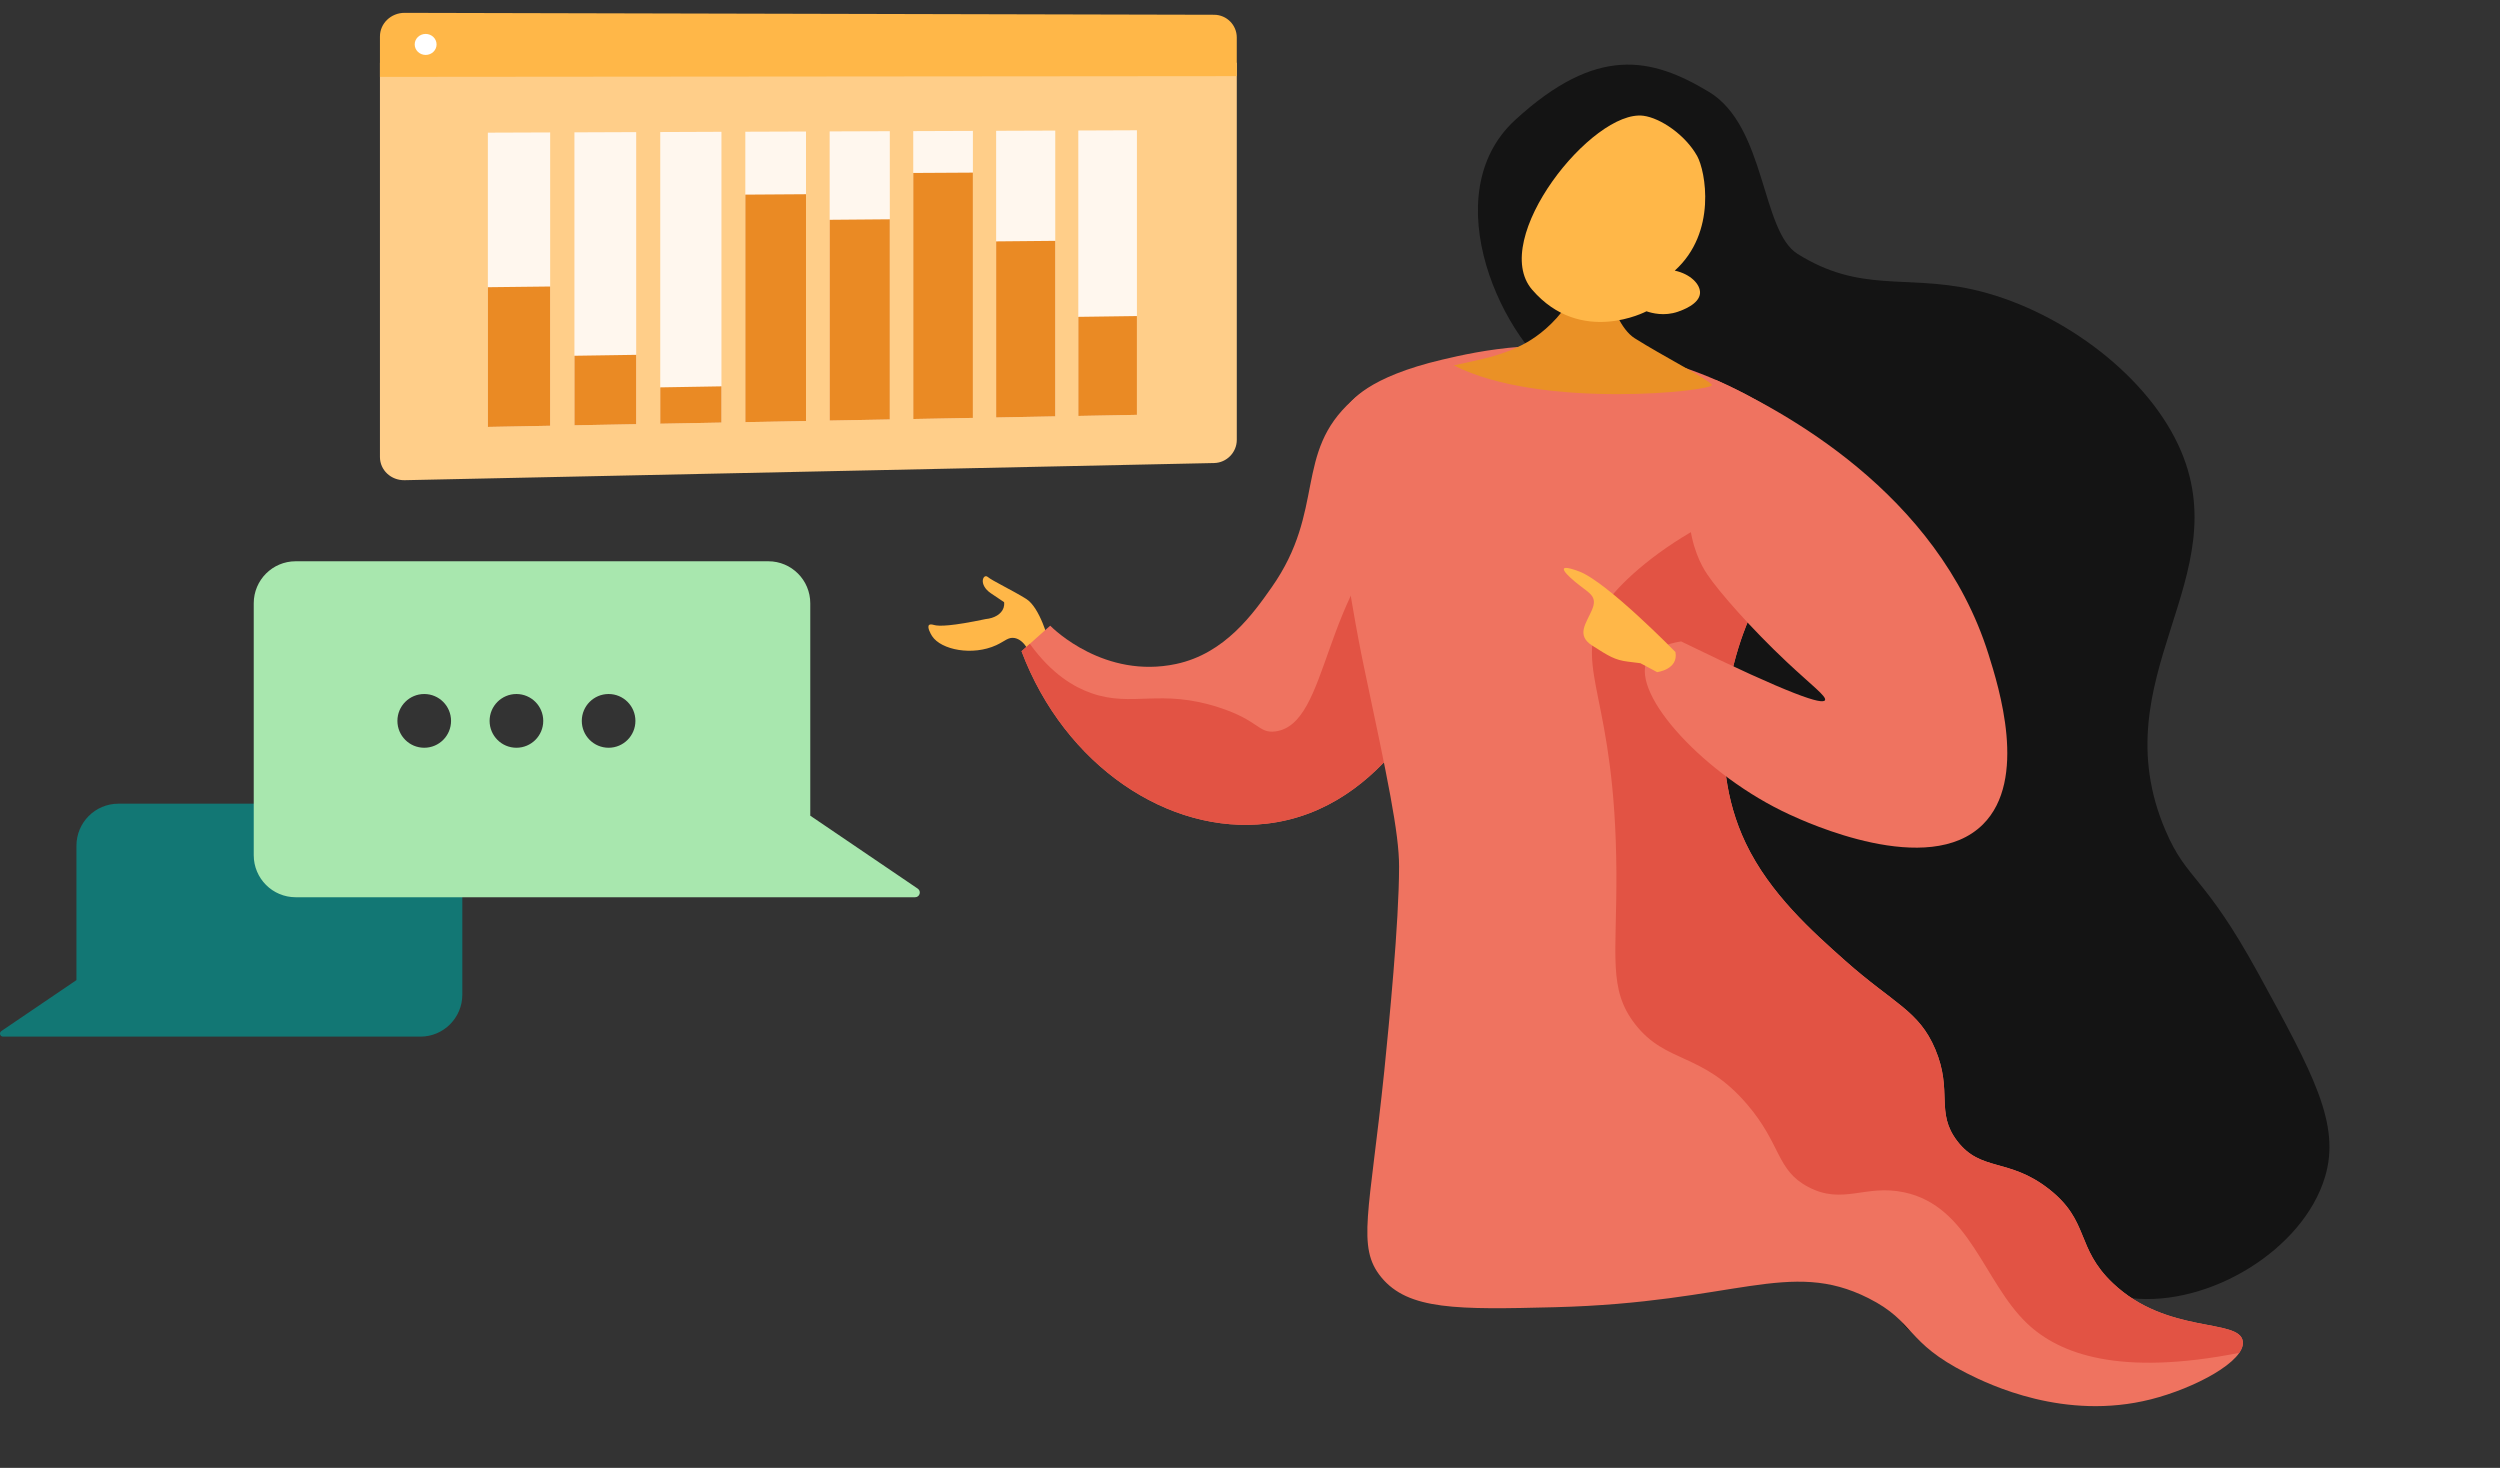<svg xmlns="http://www.w3.org/2000/svg" width="218" height="128" viewBox="0 0 218 128">
    <rect x="0" y="0" width="218" height="128" fill="#333333" stroke="none"/>
    <g fill="none" fill-rule="evenodd">
        <path fill="#FFB748" d="M91.438 54.872s-.735-2.887-1.957-3.65c-1.223-.762-2.95-1.575-3.346-1.91-.396-.335-.859.665.282 1.43l1.141.767c.024.21-.009.376-.047.491-.18.542-.797.913-1.56.983-2.926.615-4.069.645-4.516.513-.066-.018-.32-.1-.428.012-.172.182.137.758.27.96.792 1.212 3.54 1.739 5.598.792.753-.347 1.04-.719 1.588-.626.871.15 1.407 1.3 1.723 2.254l1.252-2.016z" transform="translate(0 1)"/>
        <path fill="#EF7360" d="M89.077 55.787l2.5-2.227c.306.308 4.755 4.66 10.973 3.34 4.283-.907 6.753-4.431 8.336-6.681 4.751-6.756 1.91-11.713 7.025-16.304 1.422-1.274 4.21-2.818 6.031-2.348 4.342 1.122 6.841 14.206 2.64 24.499-.849 2.077-5.52 13.516-16.113 14.754-8.555 1-17.626-5.04-21.392-15.033" transform="translate(0 1)"/>
        <path fill="#141414" d="M136.662 32.481C131 29 125 16 132.123 9.461 139.246 2.925 144 4 149 7c5 3 4.557 12.14 7.745 14.138 5.46 3.426 9.39 1.803 15.252 3.1 7.2 1.596 14.924 7.071 17.962 13.585 5.393 11.565-6.888 20.166-1.119 33.616 1.89 4.408 3.321 3.747 8.1 12.475 4.784 8.739 7.177 13.108 5.805 17.705-1.905 6.377-10.124 11.34-16.903 10.582-6.623-.742-9.892-6.552-13.618-4.92-2.652 1.16-1.836 4.473-5.009 7.722-4.088 4.188-24.89-79.04-30.553-82.522z" transform="translate(0 1)"/>
        <path fill="#E25344" d="M122.97 44.094c-7.83 6.198-6.959 18.085-11.773 18.688-1.47.183-1.388-.946-4.895-2.09-5.13-1.67-7.54.019-11.148-1.252-1.494-.524-3.438-1.648-5.353-4.298l-.724.645c3.766 9.994 12.837 16.033 21.391 15.033 10.594-1.239 15.265-12.677 16.114-14.754 1.971-4.83 2.468-10.273 1.99-14.808-1.808.528-3.77 1.388-5.602 2.836" transform="translate(0 1)"/>
        <path fill="#EF7360" d="M117.29 34.699c.48-.746 2.005-2.816 8.48-4.34 3.243-.766 9.242-2.075 16.961-.436 10.603 2.251 17.206 8.627 19.692 11.305-2.036 1.33-7.652 5.381-10.433 13.067-.865 2.392-3.421 10.568.235 18.226 2.106 4.412 5.833 7.725 8.663 10.242 4.246 3.774 6.444 4.354 7.868 7.735 1.55 3.681-.013 5.478 1.913 7.998 2.067 2.707 4.489 1.449 7.992 4.186 3.59 2.804 2.312 5.11 5.579 8.21 4.746 4.503 11.038 3.04 11.33 5.066.252 1.743-4.22 4.107-8.018 5.065-7.523 1.9-14.086-1.287-16.038-2.27-5.403-2.72-4.47-4.48-8.589-6.554-6.897-3.473-11.611.392-27.321.789-8.506.216-12.808.265-15.165-2.62-2.153-2.635-1.021-5.524.27-17.98.415-4.16 1.285-12.867 1.29-17.83.003-2.934-1.013-7.725-3.042-17.31-.12-.565-1.219-5.742-2.107-12.66-.798-6.227-.683-8.14.44-9.889" transform="translate(0 1)"/>
        <path fill="#E25344" d="M184.24 110.892c-3.267-3.099-1.99-5.406-5.58-8.21-3.503-2.738-5.925-1.479-7.991-4.186-1.926-2.521-.364-4.316-1.913-7.997-1.424-3.382-3.622-3.962-7.867-7.737-2.831-2.516-6.557-5.829-8.664-10.241-3.657-7.658-1.1-15.834-.235-18.226 2.781-7.686 8.398-11.738 10.433-13.066-.196-.211-.427-.452-.674-.706-13.409 1.846-21.226 9.61-22.194 11.909-2.234 5.313 1.304 7.265 1.395 22.592.043 7.326-.745 10.218 1.627 13.276 2.713 3.497 5.84 2.415 9.762 6.987 3.014 3.514 2.532 5.74 5.346 7.22 3.026 1.593 4.954-.263 8.368.467 5.702 1.219 6.92 7.806 10.691 11.411 2.85 2.726 8.122 4.632 18.517 2.587.24-.351.356-.693.31-1.014-.293-2.026-6.586-.563-11.331-5.066" transform="translate(0 1)"/>
        <path fill="#EF7360" d="M143.623 56.566c-1.426 3.033 5.125 10.098 12.404 13.452 1.483.683 12.134 5.591 16.882.872 3.923-3.9 1.391-11.963.487-14.842-4.439-14.135-18.068-21.326-23.78-23.92-4.262 10.682-1.752 15.441-.763 16.927 1.032 1.552 3.913 4.814 6.972 7.686 2.153 2.02 3.493 3.004 3.312 3.319-.223.392-2.746-.349-12.545-5.128-1.136.184-2.482.599-2.969 1.634" transform="translate(0 1)"/>
        <path fill="#EA9126" d="M139.329 20.333s.815 6.643 3.22 8.164c2.406 1.523 6.296 3.51 6.725 4.051.427.538-14.904 2.218-22.502-1.69 2.504-.532 3.184-.727 3.184-.727.68-.196 1.947-.559 3.219-1.297.864-.503 2.258-1.484 3.538-3.335l-.028-3.679 2.644-1.487z" transform="translate(0 1)"/>
        <path fill="#FFB748" d="M143.573 26.145s-5.714 3.04-9.966-1.878c-3.806-4.403 5.264-15.75 9.7-15.172 1.478.193 3.654 1.662 4.686 3.512.727 1.3 1.746 6.659-1.953 9.992 1.361.289 2.244 1.193 2.202 1.96-.055.974-1.581 1.503-1.927 1.624-1.2.412-2.267.123-2.742-.038M146.098 55.857s-5.974-6.125-8.404-7.03c-2.43-.905-.972.419 0 1.184.972.765 1.62 1.016 1.123 2.18-.498 1.16-1.401 2.192.022 3.102 1.425.912 1.98 1.26 3.091 1.399l1.112.139 1.459.778s1.875-.222 1.597-1.752" transform="translate(0 1)"/>
        <path fill="#FFCE89" d="M33.131 4.478v34.375c0 1.14.965 2.045 2.153 2.02l70.589-1.496c1.091-.023 1.975-.927 1.975-2.019V4.468l-74.717.01z" transform="translate(0 1)"/>
        <path fill="#FFB748" d="M105.873.288L35.283.12c-1.187-.002-2.152.92-2.152 2.061v3.523l74.716-.064V2.272c0-1.093-.883-1.98-1.974-1.984" transform="translate(0 1)"/>
        <path fill="#FFF" d="M38.07 2.875c0 .506-.428.916-.954.916-.526-.001-.954-.411-.954-.918 0-.506.428-.915.954-.915s.953.41.953.917" transform="translate(0 1)"/>
        <path fill="#FFF7EE" d="M47.974 36.126L42.542 36.228 42.542 10.568 47.974 10.548z" transform="translate(0 1)"/>
        <path fill="#EA8A24" d="M47.974 36.126L42.542 36.228 42.542 24.045 47.974 23.983z" transform="translate(0 1)"/>
        <path fill="#FFF7EE" d="M55.476 35.987L50.09 36.087 50.09 10.541 55.476 10.52z" transform="translate(0 1)"/>
        <path fill="#EA8A24" d="M55.476 35.987L50.09 36.087 50.09 30.022 55.476 29.941z" transform="translate(0 1)"/>
        <path fill="#FFF7EE" d="M62.911 35.849L57.573 35.948 57.573 10.514 62.911 10.493z" transform="translate(0 1)"/>
        <path fill="#EA8A24" d="M62.911 35.849L57.573 35.948 57.573 32.779 62.911 32.689z" transform="translate(0 1)"/>
        <path fill="#FFF7EE" d="M70.283 35.711L64.992 35.81 64.992 10.486 70.283 10.467z" transform="translate(0 1)"/>
        <path fill="#EA8A24" d="M70.283 35.711L64.992 35.81 64.992 15.972 70.283 15.936z" transform="translate(0 1)"/>
        <path fill="#FFF7EE" d="M77.591 35.576L72.345 35.673 72.345 10.459 77.591 10.44z" transform="translate(0 1)"/>
        <path fill="#EA8A24" d="M77.591 35.576L72.345 35.673 72.345 18.166 77.591 18.122z" transform="translate(0 1)"/>
        <path fill="#FFF7EE" d="M84.836 35.441L79.635 35.538 79.635 10.433 84.836 10.414z" transform="translate(0 1)"/>
        <path fill="#EA8A24" d="M84.836 35.441L79.635 35.538 79.635 14.082 84.836 14.052z" transform="translate(0 1)"/>
        <path fill="#FFF7EE" d="M92.019 35.307L86.863 35.404 86.863 10.406 92.019 10.387z" transform="translate(0 1)"/>
        <path fill="#EA8A24" d="M92.019 35.307L86.863 35.404 86.863 20.049 92.019 20.001z" transform="translate(0 1)"/>
        <path fill="#FFF7EE" d="M99.14 35.175L94.028 35.27 94.028 10.38 99.14 10.36z" transform="translate(0 1)"/>
        <path fill="#EA8A24" d="M99.14 35.175L94.028 35.27 94.028 26.629 99.14 26.56z" transform="translate(0 1)"/>
        <path fill="#127774" d="M36.658 69.082H10.322c-2.019 0-3.656 1.64-3.656 3.664v11.719L.116 88.91c-.215.146-.112.484.148.484h36.394c2.02 0 3.657-1.64 3.657-3.664V72.746c0-2.023-1.637-3.664-3.657-3.664" transform="translate(0 1)"/>
        <path fill="#A8E7AE" d="M53.07 64.204c-1.291 0-2.338-1.049-2.338-2.343s1.047-2.343 2.338-2.343c1.292 0 2.338 1.049 2.338 2.343s-1.046 2.343-2.338 2.343m-8.039 0c-1.291 0-2.338-1.049-2.338-2.343s1.047-2.343 2.338-2.343c1.292 0 2.34 1.049 2.34 2.343s-1.048 2.343-2.34 2.343m-8.037 0c-1.292 0-2.34-1.049-2.34-2.343s1.048-2.343 2.34-2.343c1.291 0 2.338 1.049 2.338 2.343s-1.047 2.343-2.338 2.343m43.032 12.284l-9.37-6.36V51.607c0-2.024-1.637-3.664-3.655-3.664H25.782c-2.02 0-3.656 1.64-3.656 3.664v21.968c0 2.024 1.637 3.664 3.656 3.664h54.015c.404 0 .563-.523.23-.75" transform="translate(0 1)"/>
    </g>
</svg>
